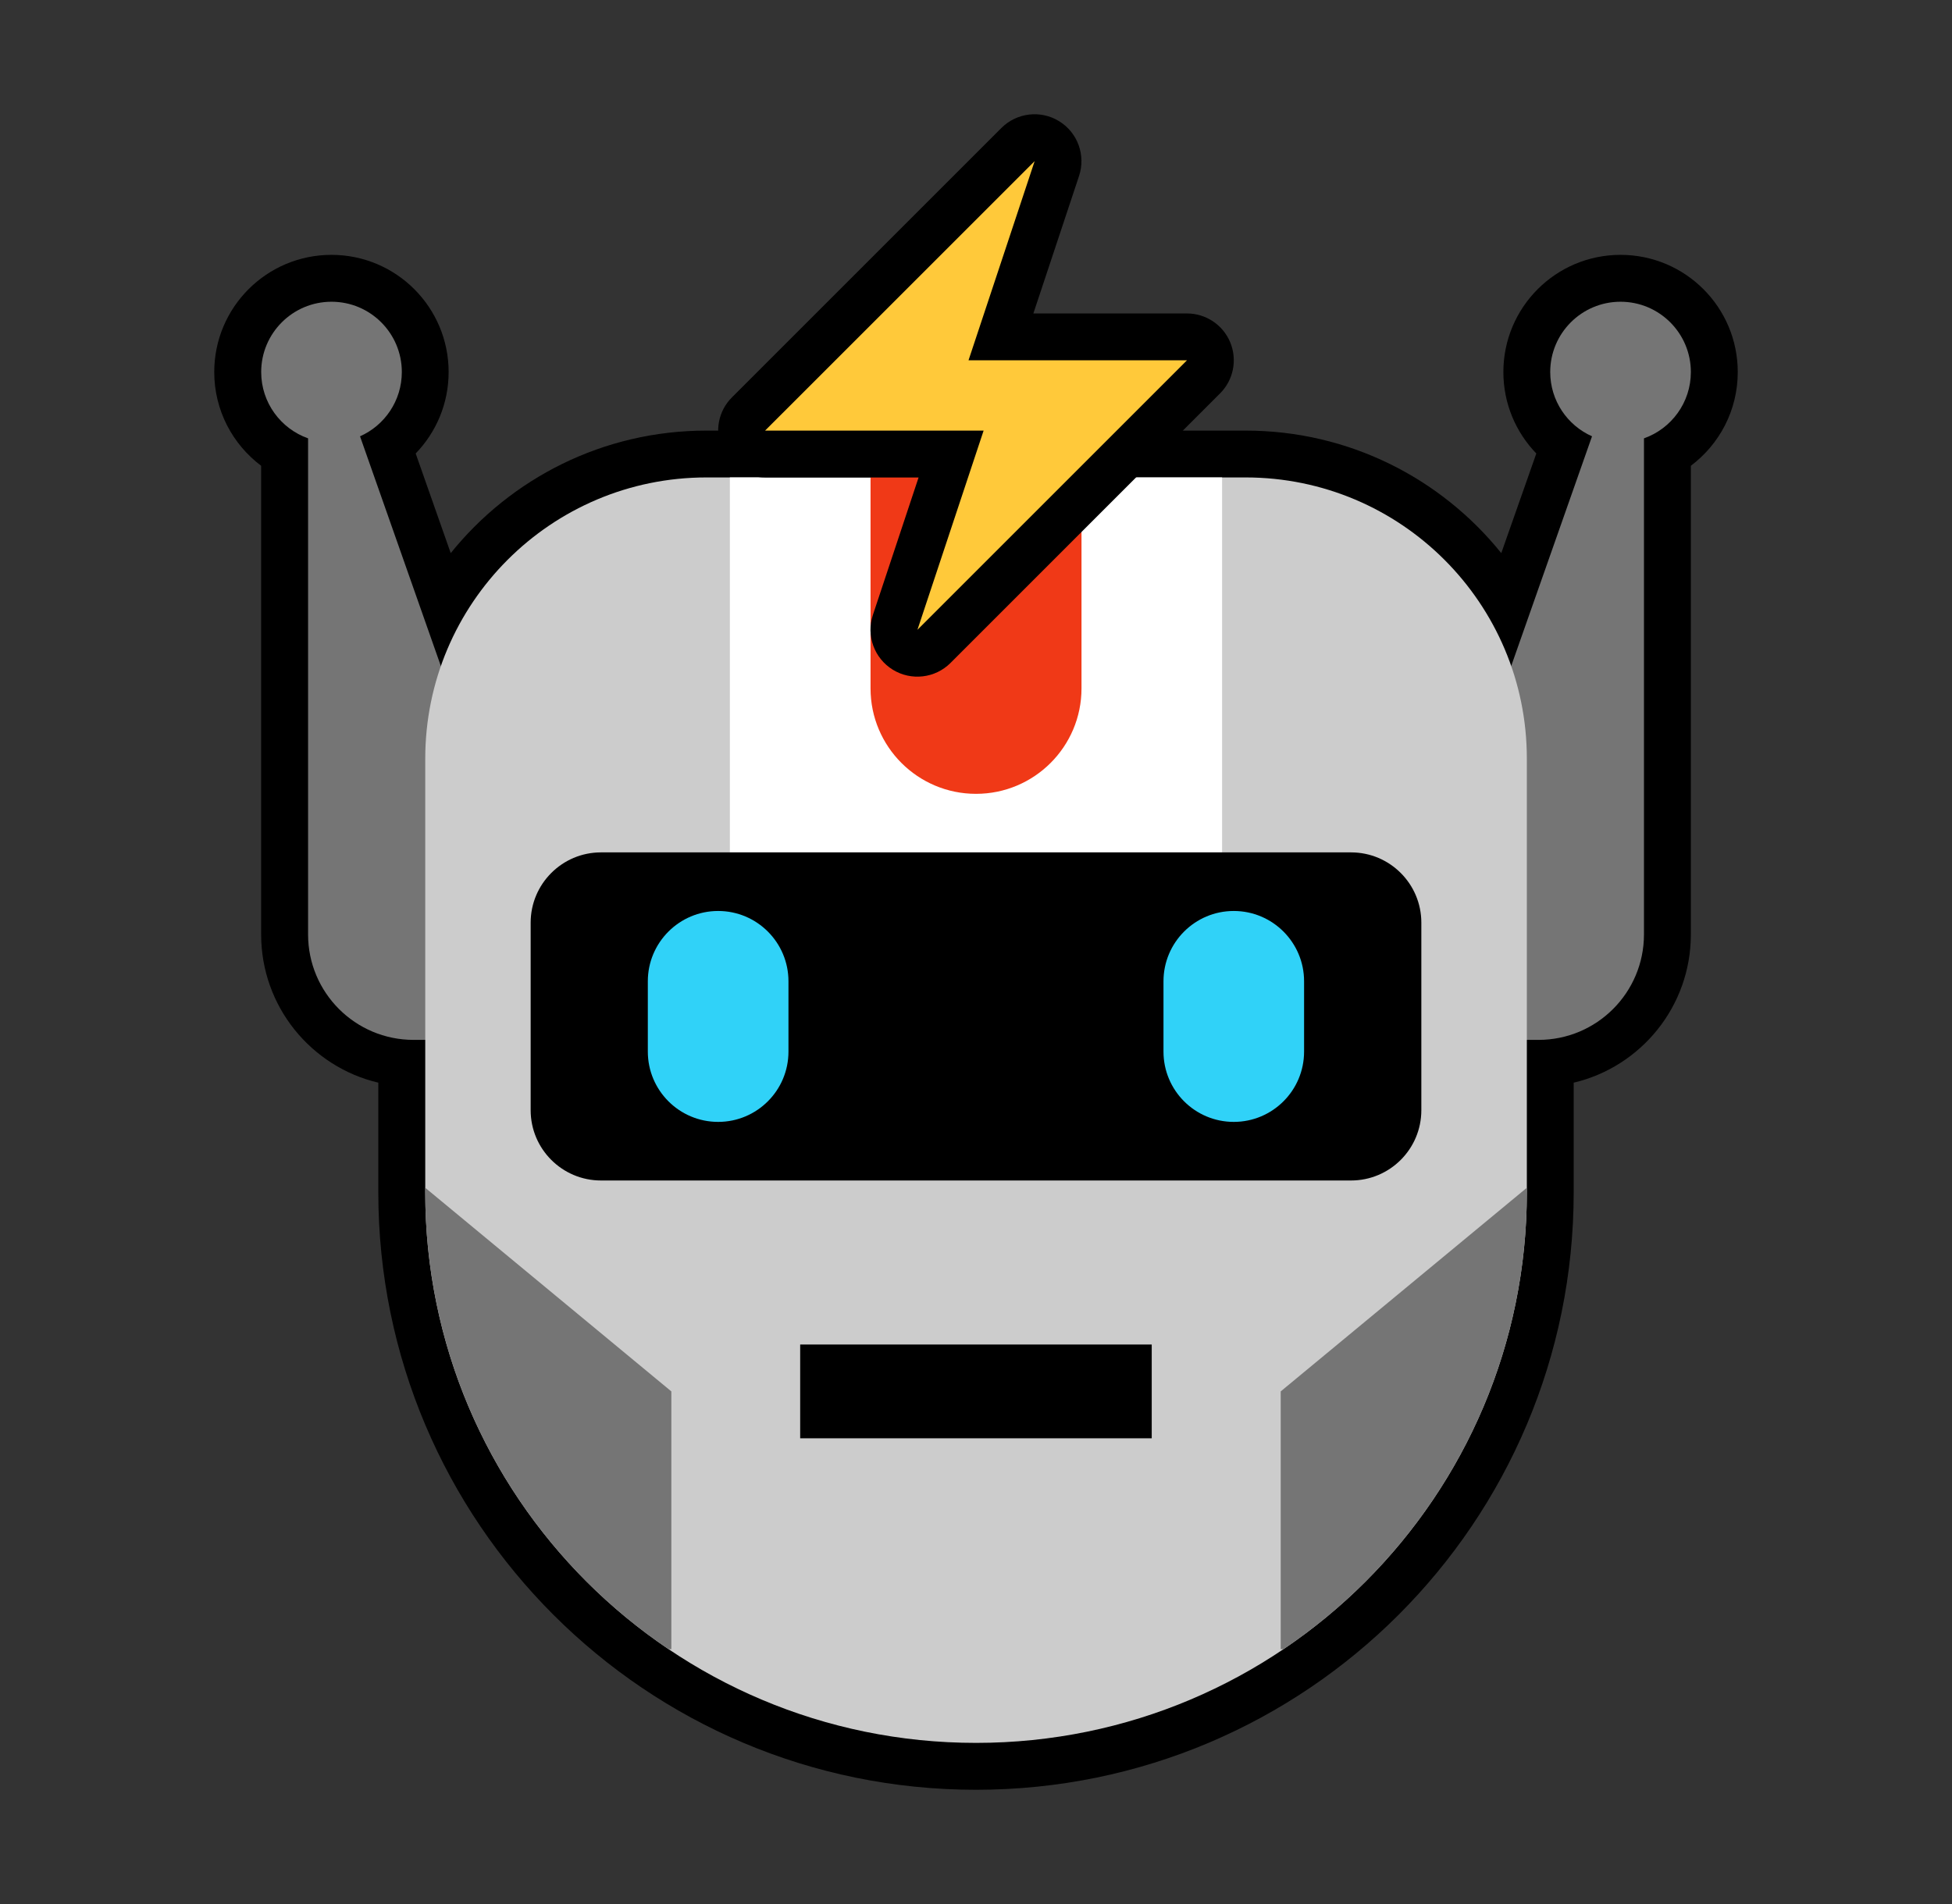 <svg width="41" height="40" viewBox="0 0 41 40" fill="none" xmlns="http://www.w3.org/2000/svg">
<rect x="0" y="0" width="41" height="40" fill="#333333" stroke="none"/>
<path d="M9.423 7.816C9.423 6.456 8.321 5.354 6.962 5.354C5.602 5.354 4.5 6.456 4.5 7.816C4.5 8.622 4.887 9.336 5.485 9.785V19.631C5.485 21.144 6.535 22.412 7.946 22.745V25.046C7.946 31.98 13.567 37.6 20.5 37.6C27.433 37.6 33.054 31.98 33.054 25.046V22.745C34.465 22.412 35.515 21.144 35.515 19.631V9.785C36.113 9.336 36.5 8.622 36.5 7.816C36.5 6.456 35.398 5.354 34.038 5.354C32.679 5.354 31.577 6.456 31.577 7.816C31.577 8.481 31.841 9.084 32.269 9.527L31.533 11.62C30.27 10.051 28.334 9.046 26.162 9.046H14.838C12.666 9.046 10.73 10.051 9.467 11.62L8.731 9.527C9.159 9.084 9.423 8.481 9.423 7.816Z" fill="black"/>
<path d="M32.561 7.816C32.561 7 33.222 6.339 34.038 6.339C34.853 6.339 35.515 7 35.515 7.816C35.515 8.459 35.104 9.006 34.53 9.209V19.631C34.53 20.855 33.538 21.846 32.315 21.846H31.576V14.462L33.439 9.166C32.922 8.937 32.561 8.418 32.561 7.816Z" fill="#757575"/>
<path d="M8.44 7.816C8.44 7 7.779 6.339 6.963 6.339C6.148 6.339 5.486 7 5.486 7.816C5.486 8.459 5.897 9.006 6.471 9.209V19.631C6.471 20.855 7.463 21.846 8.686 21.846H9.425V14.462L7.562 9.166C8.079 8.937 8.44 8.418 8.44 7.816Z" fill="#757575"/>
<path d="M8.932 15.938C8.932 12.675 11.577 10.03 14.839 10.03H26.162C29.425 10.03 32.07 12.675 32.07 15.938V25.046C32.07 31.435 26.89 36.615 20.501 36.615C14.111 36.615 8.932 31.435 8.932 25.046V15.938Z" fill="#CCCCCC"/>
<path d="M15.33 10.03H25.669V17.907H15.33V10.03Z" fill="white"/>
<path d="M18.285 9.785H22.716V14.462C22.716 15.685 21.724 16.677 20.5 16.677C19.277 16.677 18.285 15.685 18.285 14.462V9.785Z" fill="#F03917"/>
<path d="M16.807 28.246H24.191V30.216H16.807V28.246Z" fill="black"/>
<path d="M11.146 19.384C11.146 18.569 11.808 17.907 12.623 17.907H28.377C29.193 17.907 29.854 18.569 29.854 19.384V23.323C29.854 24.138 29.193 24.8 28.377 24.8H12.623C11.808 24.8 11.146 24.138 11.146 23.323V19.384Z" fill="black"/>
<path d="M13.607 20.615C13.607 19.8 14.269 19.138 15.084 19.138C15.9 19.138 16.561 19.8 16.561 20.615V22.092C16.561 22.908 15.9 23.569 15.084 23.569C14.269 23.569 13.607 22.908 13.607 22.092V20.615Z" fill="#30D2F8"/>
<path d="M24.438 20.615C24.438 19.8 25.099 19.138 25.914 19.138C26.73 19.138 27.391 19.8 27.391 20.615V22.092C27.391 22.908 26.73 23.569 25.914 23.569C25.099 23.569 24.438 22.908 24.438 22.092V20.615Z" fill="#30D2F8"/>
<path d="M14.042 34.646C10.959 32.568 8.932 29.044 8.932 25.046V24.953L14.101 29.231V34.646H14.042Z" fill="#757575"/>
<path d="M32.07 24.953V25.046C32.07 29.044 30.042 32.568 26.959 34.646H26.9V29.231L32.07 24.953Z" fill="#757575"/>
<path fill-rule="evenodd" clip-rule="evenodd" d="M15.372 8.35C15.091 8.631 15.007 9.055 15.159 9.423C15.311 9.791 15.67 10.031 16.069 10.031H19.294L18.334 12.92C18.19 13.354 18.363 13.829 18.752 14.069C19.14 14.308 19.642 14.25 19.965 13.927L25.626 8.265C25.908 7.984 25.992 7.56 25.84 7.192C25.687 6.824 25.328 6.585 24.93 6.585H21.705L22.665 3.695C22.808 3.262 22.636 2.786 22.247 2.547C21.859 2.307 21.357 2.366 21.034 2.688L15.372 8.35Z" fill="black"/>
<path d="M16.07 9.046L21.732 3.385L20.343 7.569H24.932L19.27 13.231L20.66 9.046H16.07Z" fill="#FFC93A"/>
</svg>
